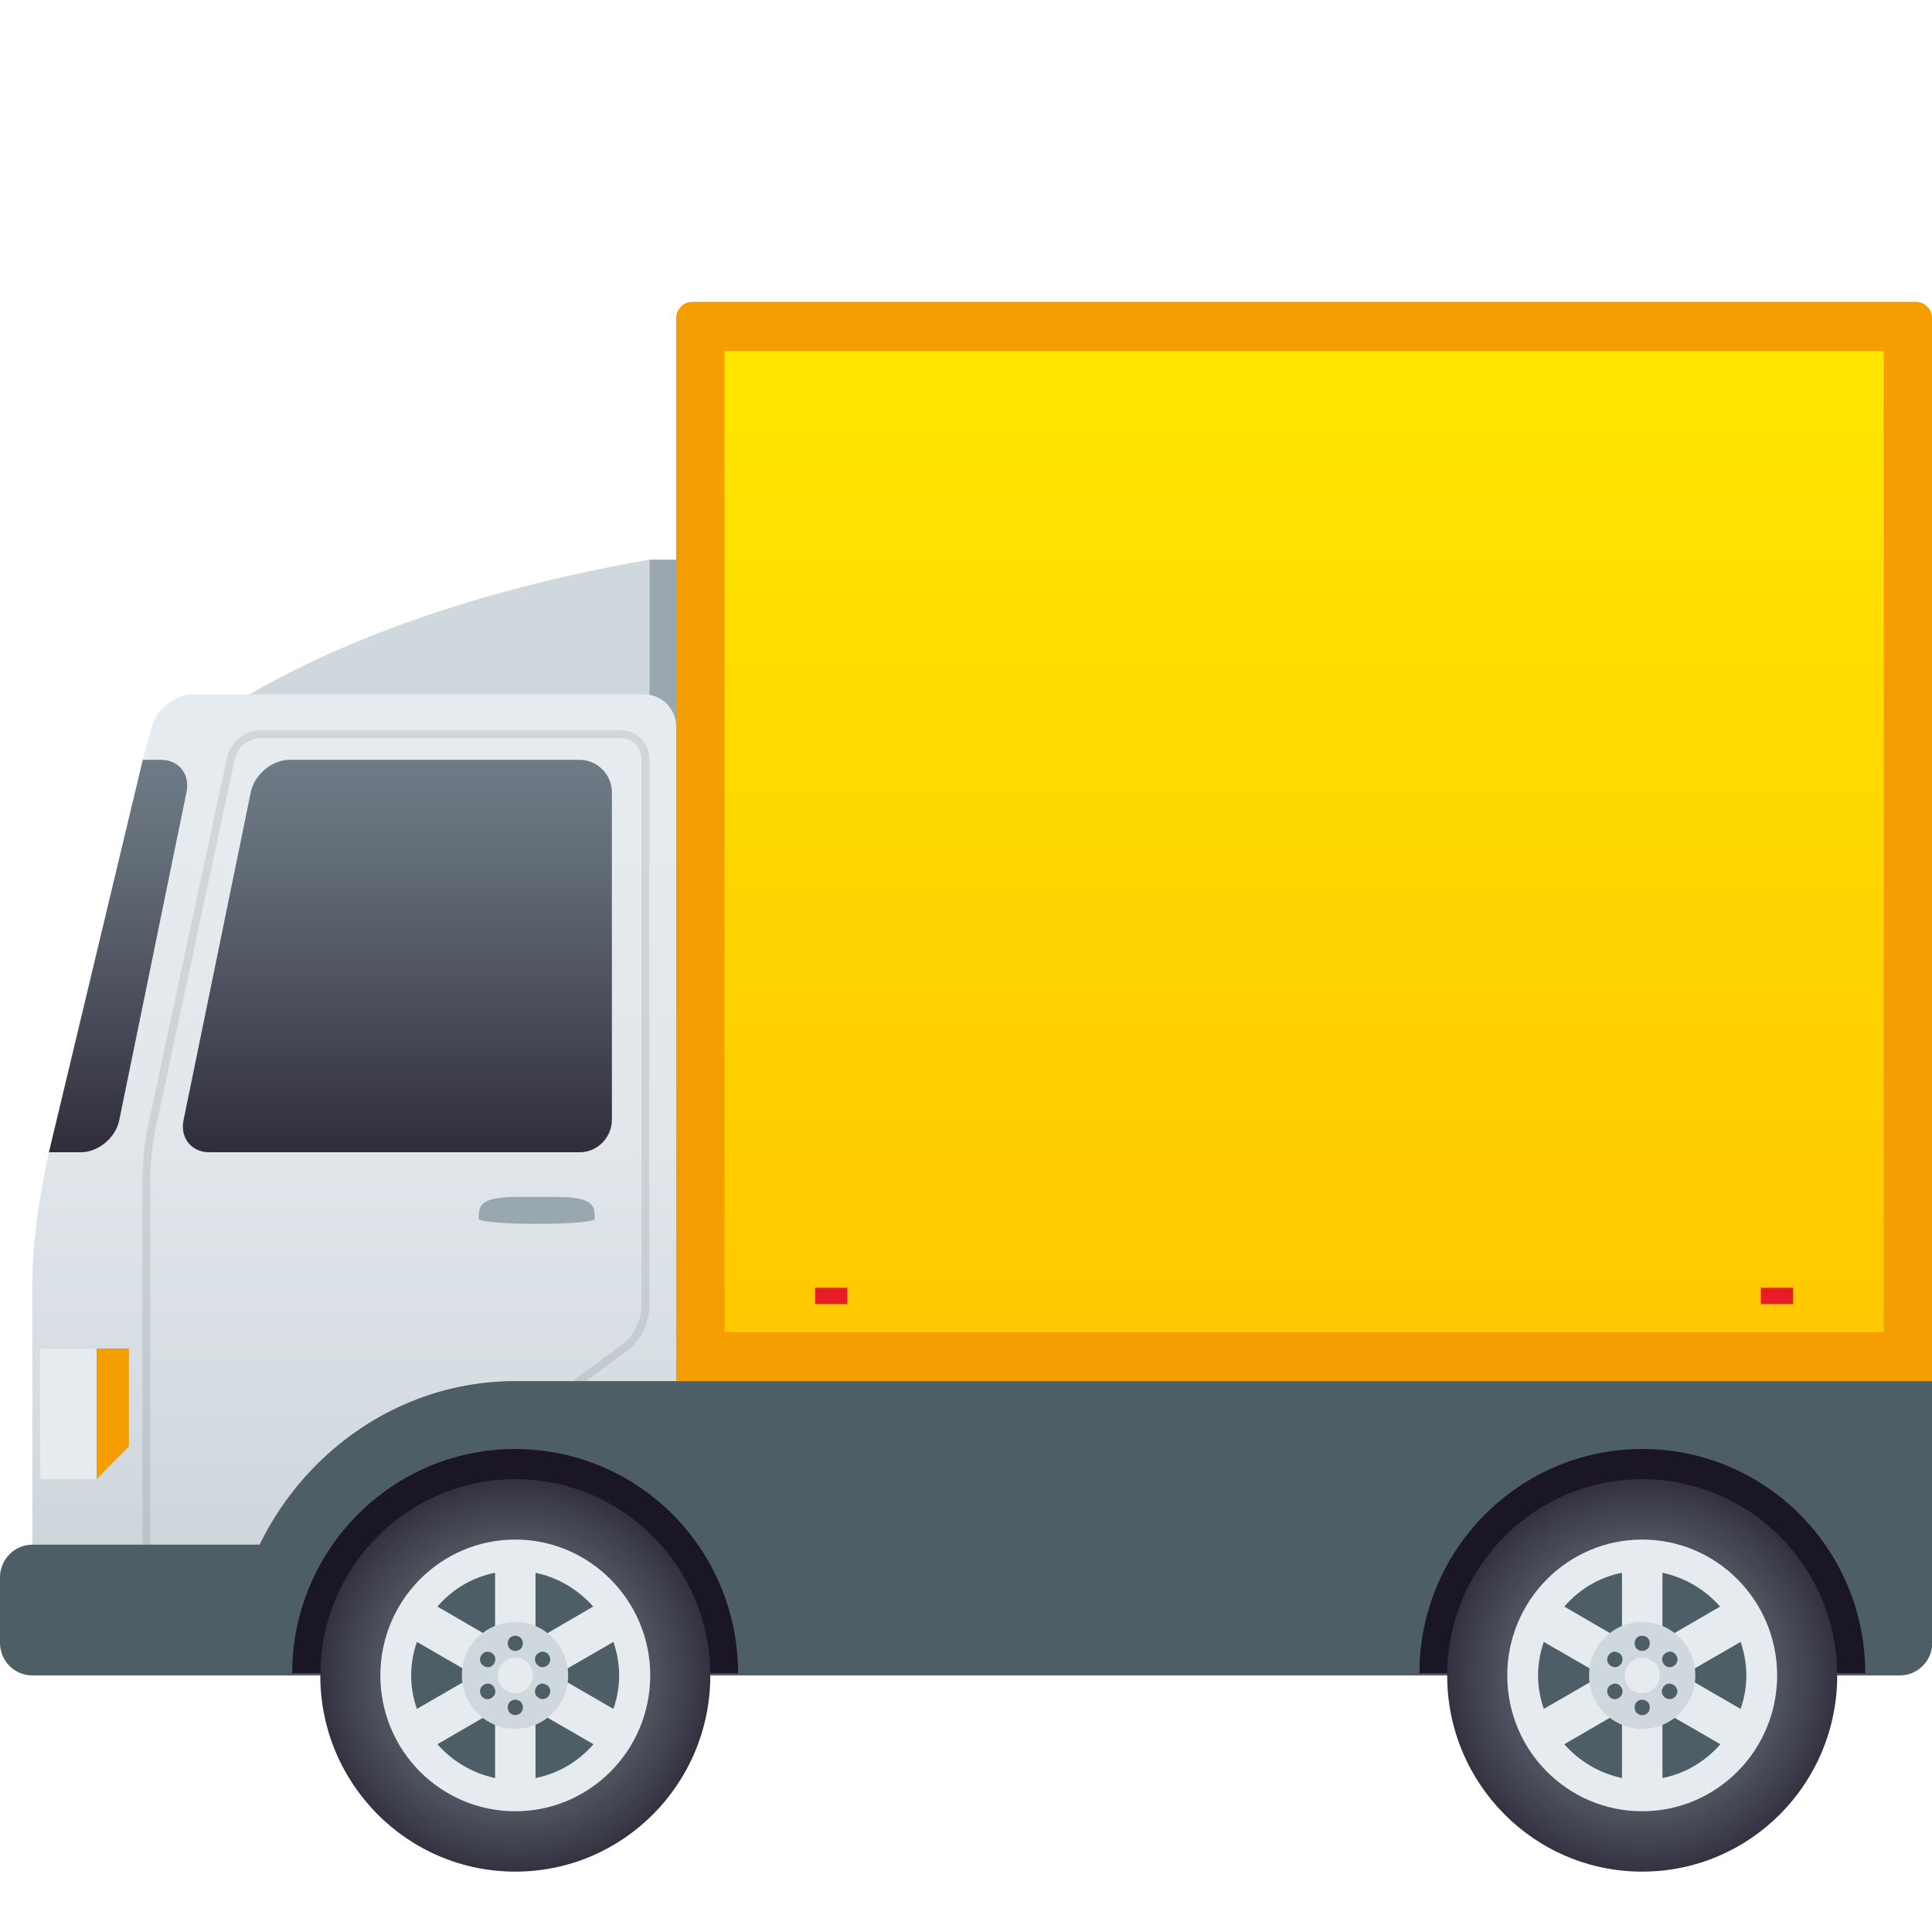 <?xml version="1.0" encoding="utf-8"?>
<!-- Generator: Adobe Illustrator 24.1.2, SVG Export Plug-In . SVG Version: 6.00 Build 0)  -->
<svg version="1.1" id="Layer_1" xmlns="http://www.w3.org/2000/svg" xmlns:xlink="http://www.w3.org/1999/xlink" x="0px" y="0px"
	 width="64px" height="64px" viewBox="0 0 64 64" style="enable-background:new 0 0 64 64;" xml:space="preserve">
<rect x="21.51" y="18.54" fill="#99A8AE" width="1.38" height="5.64"/>
<path fill="#CFD8DD" d="M7.34,23.6c0,0,4.56-3.4,14.17-5.06v5.06H7.34z"/>
<linearGradient id="SVGID_1_" gradientUnits="userSpaceOnUse" x1="11.733" y1="55.501" x2="11.733" y2="23.001">
	<stop  offset="0" style="stop-color:#C6CFD4"/>
	<stop  offset="0.229" style="stop-color:#D4DBE0"/>
	<stop  offset="0.564" style="stop-color:#E1E7EB"/>
	<stop  offset="0.861" style="stop-color:#E6EBEF"/>
</linearGradient>
<path fill="url(#SVGID_1_)" d="M22.4,55.5V24.08c0-0.6-0.48-1.08-1.07-1.08H6.4c-0.59,0-1.2,0.47-1.36,1.04c0,0-0.12,0.42-0.31,1.13l0.07,5.42
	l-3.18,7.58c0,0-0.55,2.35-0.55,4.33v13H22.4z"/>
<path opacity="0.1" fill="#1A1626" d="M9.08,52.75H5.65c-0.51,0-0.93-0.43-0.93-0.95V38.98c0-0.46,0.08-1.19,0.17-1.63l2.63-12.26
	c0.11-0.5,0.6-0.9,1.1-0.9h11.96c0.51,0,0.93,0.42,0.93,0.95v18.18c0,0.49-0.31,1.11-0.7,1.4l-10.2,7.54
	C10.23,52.53,9.55,52.75,9.08,52.75z M8.62,24.45c-0.38,0-0.76,0.31-0.84,0.69L5.15,37.4c-0.09,0.43-0.17,1.14-0.17,1.58v12.83
	c0,0.37,0.3,0.68,0.67,0.68h3.44c0.41,0,1.04-0.21,1.37-0.45l10.2-7.54c0.32-0.24,0.59-0.78,0.59-1.18V25.13
	c0-0.37-0.3-0.68-0.67-0.68H8.62z"/>
<path fill="#F59E01" d="M63.47,10H22.93c-0.29,0-0.53,0.24-0.53,0.54v35.21l41.6,0V10.54C64,10.24,63.76,10,63.47,10z"/>
<linearGradient id="SVGID_2_" gradientUnits="userSpaceOnUse" x1="43.2" y1="44.126" x2="43.2" y2="11.626">
	<stop  offset="0" style="stop-color:#FFC800"/>
	<stop  offset="1" style="stop-color:#FFE600"/>
</linearGradient>
<rect x="24" y="11.63" fill="url(#SVGID_2_)" width="38.4" height="32.5"/>
<rect x="27" y="42.66" fill="#E81C27" width="1.07" height="0.54"/>
<rect x="58.33" y="42.66" fill="#E81C27" width="1.07" height="0.54"/>
<path fill="#4E5E67" d="M12.8,51.17H1.07C0.48,51.17,0,51.66,0,52.25v2.17c0,0.6,0.48,1.08,1.07,1.08H12.8V51.17z"/>
<linearGradient id="SVGID_3_" gradientUnits="userSpaceOnUse" x1="3.91" y1="38.167" x2="3.91" y2="25.168">
	<stop  offset="0" style="stop-color:#302C3B"/>
	<stop  offset="0.293" style="stop-color:#454754"/>
	<stop  offset="0.756" style="stop-color:#636D78"/>
	<stop  offset="1" style="stop-color:#6E7B85"/>
</linearGradient>
<path fill="url(#SVGID_3_)" d="M5.33,25.17h-0.6l-3.11,13h1.05c0.59,0,1.16-0.48,1.28-1.06l2.23-10.88C6.3,25.64,5.92,25.17,5.33,25.17z"/>
<linearGradient id="SVGID_4_" gradientUnits="userSpaceOnUse" x1="13.164" y1="38.167" x2="13.164" y2="25.168">
	<stop  offset="0" style="stop-color:#302C3B"/>
	<stop  offset="0.293" style="stop-color:#454754"/>
	<stop  offset="0.756" style="stop-color:#636D78"/>
	<stop  offset="1" style="stop-color:#6E7B85"/>
</linearGradient>
<path fill="url(#SVGID_4_)" d="M19.2,25.17H9.6c-0.59,0-1.16,0.48-1.29,1.06L6.08,37.11c-0.12,0.58,0.26,1.06,0.85,1.06H19.2
	c0.59,0,1.07-0.49,1.07-1.08V26.25C20.27,25.66,19.79,25.17,19.2,25.17z"/>
<path fill="#E6EBEF" d="M1.33,44.67H3.2V49H1.33V44.67z"/>
<path fill="#F59E01" d="M3.2,44.67V49l1.07-1.08v-3.25H3.2z"/>
<path fill="#99A8AE" d="M19.7,40.37c0-0.4,0-0.72-1.26-0.72h-1.32c-1.26,0-1.26,0.32-1.26,0.72C15.86,40.6,19.7,40.6,19.7,40.37z"/>
<path fill="#4E5E67" d="M17.07,45.75c-5.23,0-9.47,4.44-9.47,9.75h55.34c0.59,0,1.07-0.49,1.07-1.08v-8.67H17.07z"/>
<path fill="#1A1626" d="M24.45,55.43c0-4.11-3.3-7.43-7.39-7.43c-4.07,0-7.38,3.33-7.38,7.43H24.45z"/>
<radialGradient id="SVGID_5_" cx="-24.617" cy="95.058" r="5.606" gradientTransform="matrix(1.153 0 0 1.16 45.44 -54.73)" gradientUnits="userSpaceOnUse">
	<stop  offset="0.491" style="stop-color:#5B666E"/>
	<stop  offset="0.644" style="stop-color:#525A64"/>
	<stop  offset="0.918" style="stop-color:#3C3B49"/>
	<stop  offset="1" style="stop-color:#343040"/>
</radialGradient>
<path fill="url(#SVGID_5_)" d="M23.53,55.5c0,3.59-2.89,6.5-6.46,6.5c-3.57,0-6.46-2.91-6.46-6.5c0-3.59,2.89-6.5,6.46-6.5
	C20.64,49,23.53,51.91,23.53,55.5z"/>
<path fill="#E6EBEF" d="M21.54,55.5c0,2.48-2,4.5-4.47,4.5c-2.47,0-4.47-2.01-4.47-4.5c0-2.48,2-4.5,4.47-4.5
	C19.53,51,21.54,53.02,21.54,55.5z"/>
<path fill="#4E5E67" d="M20.32,56.61c0.12-0.35,0.19-0.72,0.19-1.11c0-0.39-0.07-0.76-0.19-1.11l-1.92,1.11L20.32,56.61z"/>
<path fill="#4E5E67" d="M17.74,54.33l1.91-1.11c-0.49-0.56-1.16-0.96-1.91-1.12V54.33z"/>
<path fill="#4E5E67" d="M13.81,54.39c-0.12,0.35-0.19,0.72-0.19,1.11c0,0.39,0.07,0.76,0.19,1.11l1.92-1.11L13.81,54.39z"/>
<path fill="#4E5E67" d="M17.74,56.67v2.23c0.76-0.15,1.42-0.55,1.92-1.12L17.74,56.67z"/>
<path fill="#4E5E67" d="M16.4,54.33V52.1c-0.76,0.15-1.42,0.55-1.91,1.12L16.4,54.33z"/>
<path fill="#4E5E67" d="M16.4,56.67l-1.91,1.11c0.49,0.56,1.16,0.96,1.91,1.12V56.67z"/>
<path fill="#CFD8DD" d="M18.82,55.5c0,0.98-0.78,1.77-1.76,1.77c-0.97,0-1.76-0.79-1.76-1.77c0-0.98,0.79-1.77,1.76-1.77
	C18.04,53.73,18.82,54.52,18.82,55.5z"/>
<path fill="#E6EBEF" d="M17.65,55.5c0,0.32-0.26,0.59-0.58,0.59c-0.32,0-0.58-0.26-0.58-0.59c0-0.32,0.26-0.59,0.58-0.59
	C17.39,54.91,17.65,55.17,17.65,55.5z"/>
<path fill="#4E5E67" d="M17.32,54.44c0,0.33-0.5,0.33-0.5,0C16.82,54.1,17.32,54.1,17.32,54.44z"/>
<path fill="#4E5E67" d="M17.32,56.56c0,0.34-0.5,0.34-0.5,0C16.82,56.22,17.32,56.22,17.32,56.56z"/>
<path fill="#4E5E67" d="M18.1,55.19c-0.29,0.17-0.54-0.27-0.25-0.44C18.14,54.58,18.39,55.02,18.1,55.19z"/>
<path fill="#4E5E67" d="M16.28,56.25c-0.29,0.17-0.54-0.27-0.25-0.44C16.32,55.64,16.57,56.08,16.28,56.25z"/>
<path fill="#4E5E67" d="M17.85,56.25c-0.29-0.17-0.04-0.61,0.25-0.44C18.39,55.98,18.14,56.41,17.85,56.25z"/>
<path fill="#4E5E67" d="M16.03,55.19c-0.29-0.17-0.04-0.6,0.25-0.44C16.57,54.92,16.32,55.36,16.03,55.19z"/>
<path fill="#1A1626" d="M61.79,55.43c0-4.11-3.3-7.43-7.39-7.43c-4.07,0-7.38,3.33-7.38,7.43H61.79z"/>
<radialGradient id="SVGID_6_" cx="7.774" cy="95.058" r="5.606" gradientTransform="matrix(1.153 0 0 1.16 45.44 -54.73)" gradientUnits="userSpaceOnUse">
	<stop  offset="0.491" style="stop-color:#5B666E"/>
	<stop  offset="0.644" style="stop-color:#525A64"/>
	<stop  offset="0.918" style="stop-color:#3C3B49"/>
	<stop  offset="1" style="stop-color:#343040"/>
</radialGradient>
<path fill="url(#SVGID_6_)" d="M60.86,55.5c0,3.59-2.89,6.5-6.46,6.5c-3.57,0-6.46-2.91-6.46-6.5c0-3.59,2.89-6.5,6.46-6.5
	C57.97,49,60.86,51.91,60.86,55.5z"/>
<path fill="#E6EBEF" d="M58.87,55.5c0,2.48-2,4.5-4.47,4.5c-2.47,0-4.47-2.01-4.47-4.5c0-2.48,2-4.5,4.47-4.5
	C56.87,51,58.87,53.02,58.87,55.5z"/>
<path fill="#4E5E67" d="M57.66,56.61c0.12-0.35,0.19-0.72,0.19-1.11c0-0.39-0.07-0.76-0.19-1.11l-1.92,1.11L57.66,56.61z"/>
<path fill="#4E5E67" d="M55.07,54.33l1.91-1.11c-0.49-0.56-1.16-0.96-1.91-1.12V54.33z"/>
<path fill="#4E5E67" d="M51.14,54.39c-0.12,0.35-0.19,0.72-0.19,1.11c0,0.39,0.07,0.76,0.19,1.11l1.92-1.11L51.14,54.39z"/>
<path fill="#4E5E67" d="M55.07,56.67v2.23c0.76-0.15,1.42-0.55,1.92-1.12L55.07,56.67z"/>
<path fill="#4E5E67" d="M53.73,54.33V52.1c-0.76,0.15-1.42,0.55-1.91,1.12L53.73,54.33z"/>
<path fill="#4E5E67" d="M53.73,56.67l-1.91,1.11c0.49,0.56,1.16,0.96,1.91,1.12V56.67z"/>
<path fill="#CFD8DD" d="M56.16,55.5c0,0.98-0.78,1.77-1.76,1.77c-0.97,0-1.76-0.79-1.76-1.77c0-0.98,0.79-1.77,1.76-1.77
	C55.37,53.73,56.16,54.52,56.16,55.5z"/>
<path fill="#E6EBEF" d="M54.98,55.5c0,0.32-0.26,0.59-0.58,0.59c-0.32,0-0.58-0.26-0.58-0.59c0-0.32,0.26-0.59,0.58-0.59
	C54.72,54.91,54.98,55.17,54.98,55.5z"/>
<path fill="#4E5E67" d="M54.65,54.44c0,0.33-0.5,0.33-0.5,0C54.15,54.1,54.65,54.1,54.65,54.44z"/>
<path fill="#4E5E67" d="M54.65,56.56c0,0.34-0.5,0.34-0.5,0C54.15,56.22,54.65,56.22,54.65,56.56z"/>
<path fill="#4E5E67" d="M55.44,55.19c-0.29,0.17-0.54-0.27-0.25-0.44C55.48,54.58,55.73,55.02,55.44,55.19z"/>
<path fill="#4E5E67" d="M53.62,56.25c-0.29,0.17-0.54-0.27-0.25-0.44C53.66,55.64,53.91,56.08,53.62,56.25z"/>
<path fill="#4E5E67" d="M55.18,56.25c-0.29-0.17-0.04-0.61,0.25-0.44C55.73,55.98,55.48,56.41,55.18,56.25z"/>
<path fill="#4E5E67" d="M53.37,55.19c-0.29-0.17-0.04-0.6,0.25-0.44C53.91,54.92,53.66,55.36,53.37,55.19z"/>
</svg>
